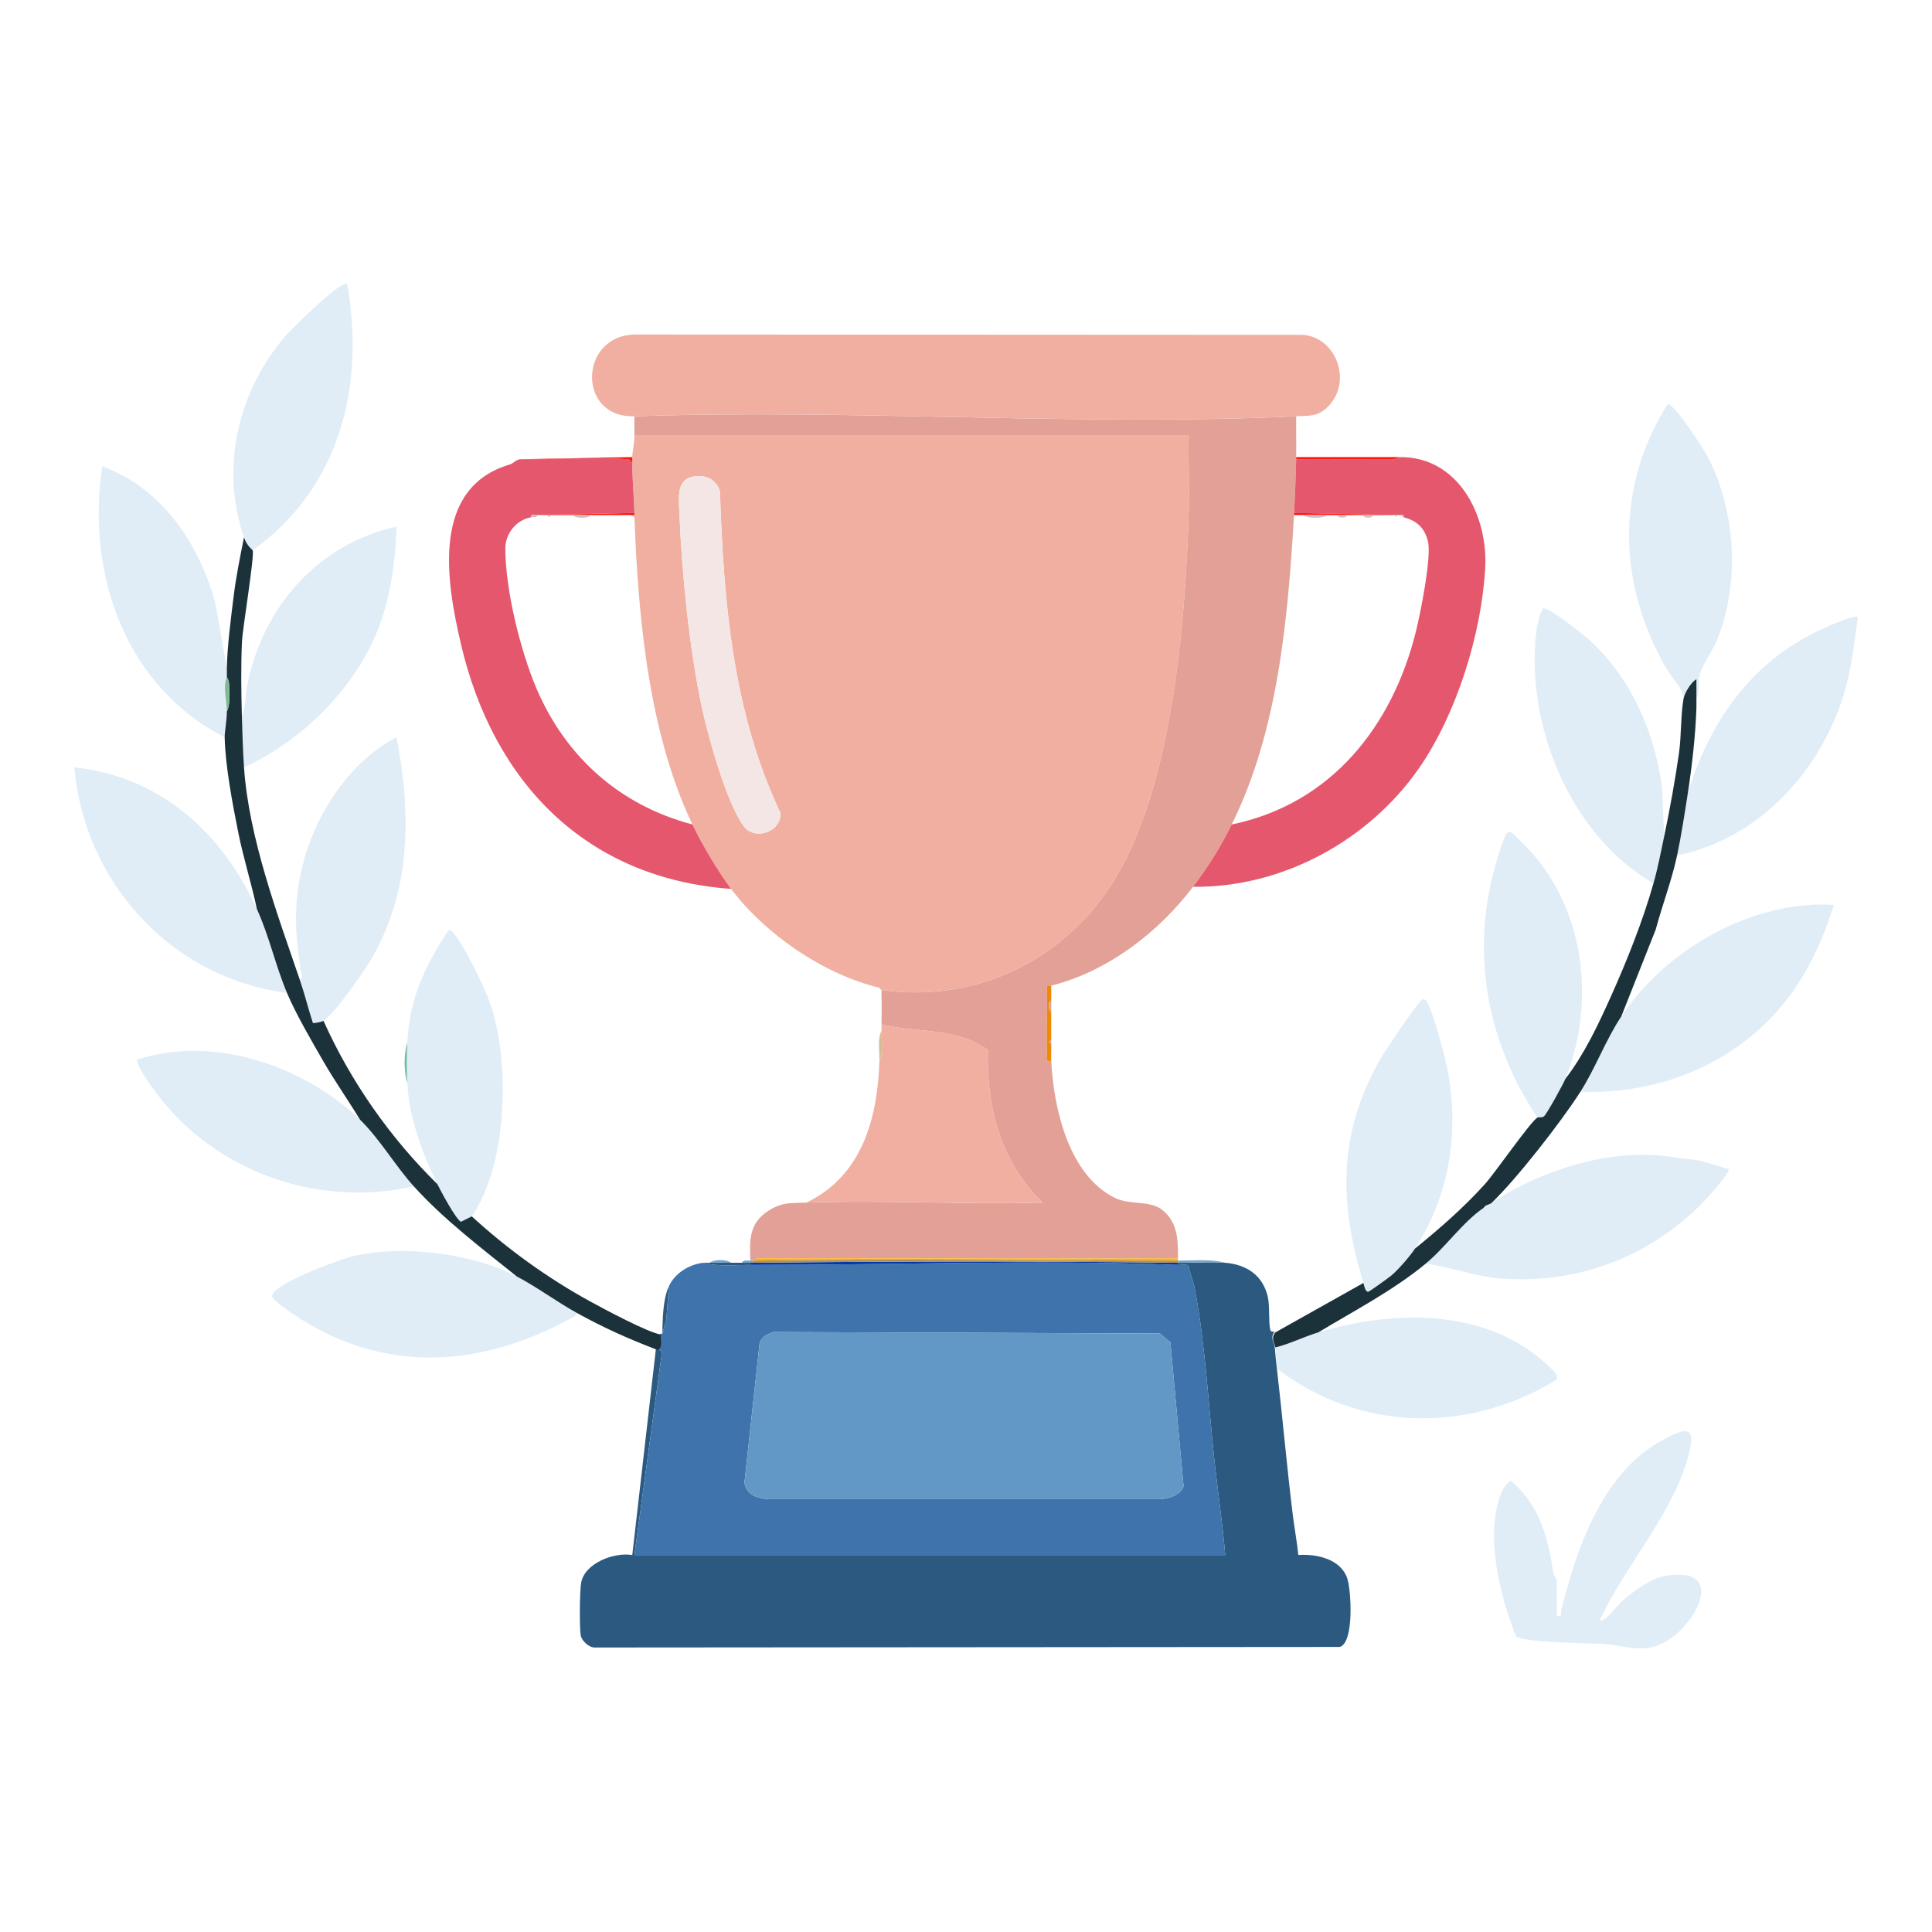 <svg xmlns="http://www.w3.org/2000/svg" width="180" height="180" viewBox="0 0 180 180" fill="none"><path d="M114.155 117.65C116.135 117.817 117.638 118.803 118.113 120.798C118.322 121.67 118.17 123.2 118.355 123.928C118.395 124.087 118.623 124.077 118.76 124.057C118.288 124.623 118.737 125.148 118.76 125.458C118.813 126.15 118.88 126.768 118.96 127.46C119.488 132.013 119.897 136.672 120.445 141.133C120.598 142.385 120.835 143.622 120.963 144.875C122.647 144.76 124.895 145.24 125.513 147.032C125.897 148.14 126.177 153.052 124.823 153.442L55.395 153.495C54.88 153.503 54.203 152.873 54.108 152.378C53.975 151.68 54.005 148.132 54.15 147.425C54.522 145.603 57.24 144.598 58.908 144.878L61.11 125.66C61.17 125.683 61.255 125.637 61.31 125.66C61.407 125.703 61.532 125.868 61.685 125.89L59.106 144.877H114.153C113.905 141.968 113.47 139.068 113.153 136.168C112.588 130.975 112.29 125.098 111.298 120.007C111.157 119.283 110.843 118.603 110.728 117.873C110.407 117.805 110.073 117.865 109.748 117.853V117.653C111.167 117.672 112.772 117.537 114.152 117.653L114.155 117.65Z" fill="#2B597F"></path><path d="M65.513 117.65C66.86 118.02 68.5 117.848 69.917 117.85C83.033 117.862 96.707 117.35 109.75 117.85C110.077 117.863 110.408 117.802 110.73 117.87C110.845 118.598 111.158 119.278 111.3 120.003C112.292 125.095 112.588 130.972 113.155 136.165C113.472 139.065 113.907 141.967 114.155 144.873H59.108L61.687 125.887C61.533 125.865 61.408 125.7 61.312 125.657C61.692 125.373 61.465 124.693 61.512 124.255C61.577 124.263 61.647 124.248 61.712 124.255L62.083 122.925L62.312 119.852C62.867 118.617 64.205 117.807 65.515 117.65H65.513ZM72.065 124.102C71.498 124.308 70.89 124.547 70.763 125.202L69.36 138.122C69.528 139.293 70.565 139.585 71.61 139.677H108.057C108.832 139.647 110.028 139.293 110.27 138.472L109.043 125.062L108.063 124.24L72.063 124.102H72.065Z" fill="#3E74AB"></path><path d="M61.71 124.255C61.735 122.91 61.753 121.093 62.31 119.852L62.082 122.925L61.71 124.255Z" fill="#2B597F"></path><path d="M114.155 117.65C112.773 117.533 111.17 117.668 109.751 117.65C109.751 117.583 109.751 117.517 109.751 117.45C111.17 117.45 112.808 117.282 114.155 117.65Z" fill="#76A4CB"></path><path d="M66.113 117.65C66.772 117.603 67.453 117.667 68.115 117.65C68.448 117.642 68.783 117.655 69.117 117.65C69.383 117.645 69.65 117.653 69.916 117.65V117.85C68.498 117.85 66.86 118.018 65.513 117.65C65.708 117.627 65.916 117.663 66.113 117.65Z" fill="#2B597F"></path><path d="M68.115 117.65C67.453 117.667 66.772 117.603 66.113 117.65C66.518 117.318 67.672 117.308 68.115 117.65Z" fill="#76A4CB"></path><path d="M69.917 117.45C69.983 117.448 70.05 117.45 70.117 117.45V117.65C70.05 117.65 69.983 117.65 69.917 117.65C69.65 117.653 69.383 117.645 69.117 117.65C69.255 117.348 69.653 117.458 69.917 117.45Z" fill="#76A4CB"></path><path d="M109.751 117.65V117.85C96.708 117.35 83.033 117.862 69.918 117.85V117.65C69.985 117.65 70.051 117.65 70.118 117.65C83.303 117.507 96.566 117.487 109.751 117.65Z" fill="#0038A7"></path><path d="M72.065 124.102L108.065 124.24L109.045 125.062L110.271 138.472C110.03 139.292 108.833 139.647 108.058 139.677H71.611C70.566 139.583 69.53 139.293 69.361 138.122L70.765 125.202C70.893 124.545 71.5 124.308 72.066 124.102H72.065Z" fill="#6198C6"></path><path d="M109.751 117.45C109.751 117.517 109.751 117.583 109.751 117.65C96.567 117.487 83.303 117.507 70.118 117.65V117.45C83.313 117.253 96.555 117.438 109.751 117.45Z" fill="#B08E5A"></path><path d="M59.108 40.583H110.753C110.693 42.882 110.828 45.198 110.76 47.498C110.455 57.905 109.238 73.808 103.428 82.602C98.74 89.698 90.64 93.448 82.128 92.228L81.928 92.028C76.713 90.758 71.34 87.083 68.117 82.82C66.925 81.243 65.37 78.602 64.513 76.815C60.452 68.343 59.447 57.51 59.108 48.19C59.106 48.123 59.11 48.057 59.108 47.99C59.106 47.923 59.11 47.857 59.108 47.79C59.062 46.307 58.91 44.597 58.908 43.187C58.908 42.987 58.908 42.787 58.908 42.587C58.908 42.162 59.103 41.275 59.108 40.585V40.583ZM64.455 44.43C62.945 44.775 63.258 46.687 63.305 47.898C63.513 53.387 64.24 60.487 65.376 65.843C65.965 68.618 67.678 74.745 69.275 76.958C70.296 78.373 72.837 77.51 72.715 75.738C68.257 66.343 67.41 56.01 67.075 45.73C66.668 44.587 65.635 44.16 64.457 44.43H64.455Z" fill="#F0AFA0"></path><path d="M120.762 38.782C120.748 40.047 120.782 41.32 120.762 42.585C120.762 42.652 120.762 42.718 120.762 42.785C120.723 44.45 120.657 46.127 120.562 47.79C120.558 47.857 120.565 47.923 120.562 47.99C119.988 57.613 119.095 68.062 114.757 76.815C113.713 78.918 112.567 80.755 111.153 82.62C107.933 86.868 103.188 90.518 97.942 91.828C97.807 91.862 97.52 91.718 97.537 91.947C97.597 94.008 97.473 96.082 97.542 98.143C97.555 98.528 97.338 98.947 97.942 98.835C98.155 103.198 99.552 109.49 103.883 111.61C105.318 112.312 107.145 111.777 108.335 112.763C109.763 113.947 109.753 115.6 109.752 117.252L70.605 117.242L70.118 117.452C70.052 117.452 69.985 117.45 69.918 117.452C69.813 115.522 69.808 113.942 71.582 112.81C72.883 111.978 73.678 112.098 75.123 112.048C82.442 111.79 89.818 112.242 97.142 112.047C93.24 108.288 91.88 103.165 92.04 97.833C89.072 95.66 85.502 96.288 82.128 95.433C82.128 94.572 82.165 93.692 82.128 92.832V92.632C82.11 92.505 82.142 92.362 82.128 92.232C90.64 93.452 98.74 89.703 103.428 82.605C109.238 73.812 110.455 57.908 110.76 47.502C110.828 45.202 110.692 42.885 110.753 40.587H59.108C59.113 39.988 59.105 39.385 59.108 38.787C79.463 38.073 100.48 39.74 120.762 38.787V38.782Z" fill="#E2A096"></path><path d="M59.108 38.782C53.716 38.96 53.94 31.195 59.2 31.167L121.44 31.198C124.478 31.488 125.89 35.375 123.933 37.652C122.921 38.828 122.151 38.718 120.761 38.783C100.48 39.737 79.465 38.07 59.108 38.783V38.782Z" fill="#F0AFA0"></path><path d="M82.128 95.43C85.501 96.285 89.071 95.657 92.04 97.83C91.88 103.162 93.24 108.283 97.141 112.043C89.818 112.24 82.441 111.788 75.123 112.045C80.316 109.568 81.773 104.173 81.928 98.833C82.298 98.078 82.126 96.915 82.128 96.032C82.128 95.832 82.128 95.632 82.128 95.432V95.43Z" fill="#F0AFA0"></path><path d="M109.751 117.25C109.751 117.317 109.751 117.383 109.751 117.45C96.553 117.438 83.311 117.253 70.118 117.45L70.605 117.24L109.751 117.25Z" fill="#FEAF0A"></path><path d="M97.942 91.828V93.23C97.627 93.362 97.627 94.098 97.942 94.232C97.942 95.097 97.93 95.968 97.942 96.833L97.743 97.132L97.942 97.233C97.955 97.765 97.915 98.305 97.942 98.835C97.337 98.947 97.553 98.528 97.542 98.143C97.473 96.082 97.597 94.008 97.537 91.947C97.52 91.718 97.807 91.862 97.942 91.828Z" fill="#ED8A07"></path><path d="M81.928 98.833C81.955 97.938 81.74 96.795 82.128 96.032C82.125 96.915 82.298 98.08 81.928 98.833Z" fill="#CFBF92"></path><path d="M97.942 94.23C97.627 94.098 97.627 93.362 97.942 93.228V94.23Z" fill="#E2A096"></path><path d="M97.942 97.232L97.743 97.13L97.942 96.832C97.943 96.965 97.938 97.098 97.942 97.232Z" fill="#E2A096"></path><path d="M82.128 92.228C82.035 92.215 81.948 92.125 81.928 92.028L82.128 92.228Z" fill="#CFBF92"></path><path d="M82.128 92.828C82.125 92.747 82.128 92.638 82.128 92.628V92.828Z" fill="#CFBF92"></path><path d="M64.455 44.43C65.633 44.16 66.667 44.587 67.073 45.73C67.408 56.01 68.257 66.343 72.713 75.738C72.835 77.51 70.295 78.373 69.273 76.958C67.677 74.745 65.965 68.618 65.375 65.843C64.238 60.487 63.512 53.387 63.303 47.898C63.257 46.687 62.943 44.775 64.453 44.43H64.455Z" fill="#F4E6E4"></path><path d="M59.108 47.99C59.11 48.057 59.106 48.123 59.108 48.19L58.708 47.99H59.108Z" fill="#CFC0CC"></path><path d="M48.498 42.785C51.57 42.83 55.075 42.553 58.225 42.772C58.63 42.8 58.717 42.805 58.907 43.185C58.907 44.595 59.06 46.307 59.107 47.788L49.498 47.988V48.188C48.137 48.417 47.08 49.682 47.08 51.092C47.082 54.947 48.485 60.655 50.005 64.197C52.738 70.558 57.78 75.04 64.512 76.813C65.368 78.602 66.923 81.242 68.115 82.818C54.56 81.84 45.958 72.867 42.952 60.04C41.572 54.15 40.125 45.445 47.517 43.267C47.848 43.168 48.125 42.778 48.498 42.783V42.785Z" fill="#E4576D"></path><path d="M58.908 42.585C58.908 42.785 58.908 42.985 58.908 43.185C58.718 42.805 58.632 42.798 58.227 42.772C55.077 42.553 51.57 42.83 48.5 42.785L58.908 42.585Z" fill="#FE160D"></path><path d="M59.108 47.79C59.11 47.857 59.107 47.923 59.108 47.99H49.5L59.108 47.79Z" fill="#FE160D"></path><path d="M50.1 47.99C50.007 48.27 49.703 48.157 49.5 48.19V47.99H50.1Z" fill="#CFC0CC"></path><path d="M55.105 47.99C54.732 48.327 53.677 48.327 53.303 47.99H55.105Z" fill="#CFC0CC"></path><path d="M51.301 47.99L51.2 48.19L50.901 47.99H51.301Z" fill="#CFC0CC"></path><path d="M111.153 82.62C112.567 80.757 113.713 78.918 114.757 76.815C124 74.907 129.717 67.698 131.915 58.843C132.337 57.147 133.395 51.887 133.037 50.432C132.722 49.152 131.98 48.507 130.77 48.192V47.992L120.562 47.792C120.657 46.13 120.723 44.453 120.762 42.787C123.737 42.76 126.717 42.817 129.693 42.802C130.06 42.8 130.335 42.587 130.37 42.587C135.87 42.5 138.64 48.05 138.375 52.894C138.04 59.035 135.715 66.51 132.217 71.555C127.53 78.314 119.452 82.722 111.155 82.62H111.153Z" fill="#E4576D"></path><path d="M130.368 42.585C130.333 42.585 130.058 42.798 129.691 42.8C126.715 42.815 123.735 42.758 120.76 42.785C120.76 42.718 120.76 42.652 120.76 42.585H130.368Z" fill="#FE160D"></path><path d="M120.56 47.79L130.768 47.99H120.56C120.563 47.923 120.557 47.857 120.56 47.79Z" fill="#FE160D"></path><path d="M130.77 48.19C130.681 48.167 130.606 48.075 130.57 47.99H130.77V48.19Z" fill="#CFC0CC"></path><path d="M123.763 47.99C123.188 48.332 121.895 48.323 121.362 47.99H123.763Z" fill="#CFC0CC"></path><path d="M127.967 47.99C127.835 48.305 127.098 48.305 126.965 47.99H127.967Z" fill="#CFC0CC"></path><path d="M125.565 47.99C125.433 48.305 124.697 48.305 124.563 47.99H125.565Z" fill="#CFC0CC"></path><path d="M129.968 47.99H130.168L130.068 48.187L129.968 47.99Z" fill="#CFC0CC"></path><path d="M23.938 84.702C25.085 87.217 25.673 89.98 26.74 92.508C15.965 91.118 7.861 82.235 6.925 71.492C14.961 72.357 20.683 77.567 23.938 84.702Z" fill="#E0EDF6"></path><path d="M48.158 118.93C49.986 119.882 51.89 121.302 53.763 122.333C53.636 122.675 53.315 122.752 53.033 122.905C45.155 127.183 36.608 127.983 28.68 123.295C27.996 122.892 25.955 121.568 25.528 121.04C25.358 120.83 25.27 120.813 25.426 120.527C26.028 119.428 31.568 117.345 32.943 117.027C37.595 115.95 44.016 116.775 48.158 118.93Z" fill="#E0EDF6"></path><path d="M33.547 104.318C35.41 106.147 36.845 108.633 38.552 110.523C30.05 112.467 20.912 109.483 15.337 102.812C14.898 102.287 12.485 99.177 12.813 98.705C18.662 96.838 25.205 98.427 30.25 101.71C31.323 102.408 32.637 103.425 33.547 104.318Z" fill="#E0EDF6"></path><path d="M27.942 91.307C28.278 91.002 28.065 90.687 28.015 90.345C27.517 87 27.34 84.655 28.04 81.297C29.083 76.295 32.377 71.055 36.948 68.688C38.291 75.765 38.333 82.76 34.708 89.165C34.04 90.347 31.137 94.5 30.145 95.11C30.017 95.188 29.248 95.37 29.155 95.303C28.721 93.977 28.395 92.628 27.943 91.307H27.942Z" fill="#E0EDF6"></path><path d="M21.135 62.282C21.13 62.548 21.135 62.815 21.135 63.082C20.74 64.018 21.125 65.185 21.135 66.285C21.143 67.082 20.925 68.167 20.935 68.687C11.661 63.955 8.023 53.442 9.526 43.465C15.06 45.408 18.596 50.725 20.076 56.233L21.135 62.28V62.282Z" fill="#E0EDF6"></path><path d="M37.95 97.112C38.151 93.053 39.575 90.04 41.757 86.705C41.87 86.61 42.035 86.678 42.17 86.828C43.193 87.97 44.992 91.682 45.56 93.205C47.592 98.657 47.327 108.448 43.955 113.325L42.948 113.832C42.473 113.593 41.065 110.965 40.752 110.323C39.331 107.42 38.12 104.168 37.95 100.915C37.888 99.733 37.892 98.295 37.95 97.112Z" fill="#E0EDF6"></path><path d="M22.537 66.687C22.9 65.837 22.85 64.778 23.027 63.873C24.447 56.61 29.613 50.657 36.947 49.072C36.812 52.617 36.353 56.087 34.918 59.352C32.617 64.583 27.905 69.122 22.737 71.49C22.632 69.927 22.582 68.245 22.537 66.687Z" fill="#E0EDF6"></path><path d="M22.736 50.072C20.476 43.518 22.188 36.418 26.636 31.253C27.161 30.643 31.85 26.018 32.343 26.452C34.038 36.005 31.638 45.485 23.538 51.273C23.468 51.152 23.02 50.892 22.738 50.072H22.736Z" fill="#E0EDF6"></path><path d="M22.736 50.072C23.018 50.89 23.466 51.15 23.536 51.273C23.75 51.643 22.603 58.528 22.545 59.772C22.441 61.982 22.471 64.47 22.535 66.687C22.58 68.247 22.631 69.928 22.735 71.49C23.168 77.992 25.843 85.175 27.94 91.307C28.391 92.628 28.718 93.977 29.151 95.303C29.245 95.368 30.013 95.188 30.141 95.11C32.661 100.737 36.348 106.012 40.75 110.323C41.063 110.965 42.471 113.595 42.946 113.832L43.953 113.325C47.281 116.378 50.995 119.058 54.958 121.237C56.216 121.928 60.405 124.172 61.568 124.335C61.521 124.773 61.748 125.453 61.368 125.737C61.313 125.713 61.226 125.76 61.168 125.737C58.463 124.697 56.3 123.732 53.761 122.333C51.888 121.302 49.985 119.882 48.156 118.93C44.933 116.352 41.316 113.59 38.548 110.523C36.841 108.633 35.406 106.147 33.543 104.318C32.428 102.487 31.178 100.712 30.106 98.848C29.035 96.985 27.581 94.505 26.738 92.508C25.671 89.98 25.083 87.217 23.936 84.702C23.428 82.298 22.678 79.95 22.193 77.537C21.671 74.932 20.981 71.295 20.933 68.687C20.923 68.167 21.141 67.082 21.133 66.285C21.466 65.675 21.373 64.53 21.345 63.77C21.328 63.313 21.133 63.118 21.133 63.082C21.133 62.815 21.128 62.548 21.133 62.282C21.17 60.245 21.508 57.663 21.761 55.605C21.99 53.753 22.361 51.897 22.733 50.072H22.736Z" fill="#1C323B"></path><path d="M37.95 100.915C37.613 99.825 37.615 98.187 37.95 97.112C37.891 98.295 37.888 99.733 37.95 100.915Z" fill="#6FBFA2"></path><path d="M21.135 66.285C21.125 65.185 20.74 64.018 21.135 63.082C21.135 63.118 21.328 63.313 21.346 63.77C21.375 64.53 21.47 65.675 21.135 66.285Z" fill="#80BA93"></path><path d="M145.041 150.558C145.646 150.653 145.363 150.412 145.446 150.072C146.821 144.492 149.165 137.53 154.441 134.437C157.421 132.69 158.173 132.827 157.106 136.302C155.56 141.342 151.26 146.147 149.043 150.957C149.446 151.277 150.758 149.485 151.14 149.152C152.105 148.312 153.791 147.075 155.04 146.845C160.908 145.763 158.163 151.282 155.156 152.967C153.081 154.13 151.488 153.297 149.341 153.162C147.978 153.077 141.94 153.052 141.241 152.453C139.826 148.895 138.573 143.918 139.533 140.147C139.745 139.317 140.026 138.48 140.736 137.95C143.396 140.16 144.201 143.122 144.691 146.4C144.738 146.71 145.04 147.172 145.04 147.253V150.557L145.041 150.558Z" fill="#E0EDF6"></path><path d="M151.046 94.71C155.216 88.437 163.222 83.86 170.863 84.303C169.815 87.613 168.44 90.683 166.253 93.403C161.643 99.138 154.558 101.978 147.243 101.717C148.651 99.51 149.595 96.893 151.046 94.71Z" fill="#E0EDF6"></path><path d="M138.235 112.525C143.21 109.115 150.103 106.77 156.177 107.86C156.89 107.988 157.653 107.97 158.502 108.172C159.35 108.373 160.197 108.693 161.053 108.923C161.182 109.093 160.415 110.01 160.248 110.217C155.297 116.403 147.895 119.698 139.938 119.127C137.515 118.953 135.218 118.06 132.83 117.728C134.698 116.182 136.262 113.877 138.235 112.523V112.525Z" fill="#E0EDF6"></path><path d="M158.053 65.085C158.046 64.487 158.06 63.882 158.051 63.283C157.545 63.548 156.946 64.568 156.853 65.085C156.758 64.045 155.818 63.248 155.291 62.343C150.708 54.483 150.476 45.447 155.36 37.662C155.961 37.517 158.845 42.013 159.231 42.79C161.743 47.828 162.093 54.46 159.953 59.677C159.558 60.642 158.551 61.995 158.353 62.882C158.178 63.662 158.445 64.438 158.055 65.085H158.053Z" fill="#E0EDF6"></path><path d="M131.83 116.328C131.378 117.017 130.262 118.305 129.63 118.833C129.388 119.035 127.67 120.272 127.523 120.33C127.207 120.458 127.097 119.767 127.025 119.532C124.757 112.06 124.642 105.695 128.553 98.742C128.937 98.06 132.197 93.193 132.532 93.11C132.797 93.043 132.887 93.27 132.992 93.448C133.528 94.373 134.482 97.918 134.742 99.103C136.047 105.052 135.13 111.298 131.828 116.328H131.83Z" fill="#E0EDF6"></path><path d="M155.05 77.895C154.736 79.388 154.466 80.827 154.048 82.298C146.556 77.962 142.421 68.273 143.041 59.782C143.108 58.865 143.301 57.413 143.758 56.685C144.296 56.517 147.676 59.245 148.245 59.777C152.02 63.307 154.188 68.297 154.846 73.393L155.048 77.895H155.05Z" fill="#E0EDF6"></path><path d="M122.823 124.135C129.96 121.987 138.745 121.845 144.443 127.437C144.771 127.758 145.155 127.993 145.033 128.53C136.896 133.567 126.673 133.418 119.02 127.538C118.94 126.847 118.873 126.227 118.82 125.537C120.196 125.202 121.481 124.54 122.823 124.135Z" fill="#E0EDF6"></path><path d="M157.251 73.892C159.345 67.013 163.413 61.353 170.128 58.443C170.798 58.153 172.106 57.567 172.77 57.478C173.091 57.435 173.1 57.452 173.056 57.763C172.756 59.933 172.513 62.122 171.916 64.233C169.826 71.638 163.968 78.147 156.251 79.695C156.616 77.983 156.98 75.663 157.253 73.89L157.251 73.892Z" fill="#E0EDF6"></path><path d="M145.841 100.515C145.656 100.975 144.063 103.877 143.831 104.018C143.623 104.145 143.305 104.078 143.24 104.118C138.728 97.373 137.101 89.415 139.093 81.457C139.263 80.775 140.02 78.125 140.341 77.702C140.53 77.455 140.561 77.443 140.841 77.592C141.071 77.713 142.566 79.273 142.845 79.593C147.763 85.28 148.588 93.707 145.841 100.517V100.515Z" fill="#E0EDF6"></path><path d="M158.053 65.085C158.055 65.285 158.057 65.485 158.053 65.685V65.885C157.975 68.433 157.647 71.333 157.253 73.892C156.98 75.665 156.618 77.985 156.252 79.697C155.753 82.03 154.873 84.307 154.257 86.61L151.047 94.71C149.595 96.893 148.652 99.51 147.243 101.717C145.478 104.483 141.313 109.832 138.977 112.063C138.785 112.245 138.39 112.238 138.237 112.525C136.263 113.877 134.7 116.182 132.832 117.73C129.838 120.21 126.145 122.132 122.823 124.135C121.48 124.538 120.197 125.202 118.82 125.537C118.797 125.227 118.348 124.703 118.82 124.135L127.027 119.532C127.098 119.768 127.208 120.458 127.525 120.33C127.672 120.27 129.39 119.035 129.632 118.833C130.263 118.305 131.38 117.017 131.832 116.328C134.088 114.5 136.395 112.49 138.34 110.327C139.345 109.208 142.532 104.57 143.242 104.118C143.307 104.077 143.625 104.145 143.833 104.018C144.065 103.878 145.658 100.977 145.843 100.515C147.622 98.198 148.89 95.495 150.082 92.843C151.57 89.532 153.062 85.79 154.05 82.3C154.467 80.827 154.738 79.39 155.052 77.897C155.59 75.328 156.055 72.767 156.427 70.165C156.653 68.583 156.583 66.573 156.853 65.087C156.947 64.57 157.547 63.55 158.052 63.285C158.062 63.883 158.047 64.488 158.053 65.087V65.085Z" fill="#1C323B"></path><path d="M158.053 65.885V65.685C158.053 65.75 158.055 65.81 158.053 65.885Z" fill="#E0EDF6"></path></svg>
